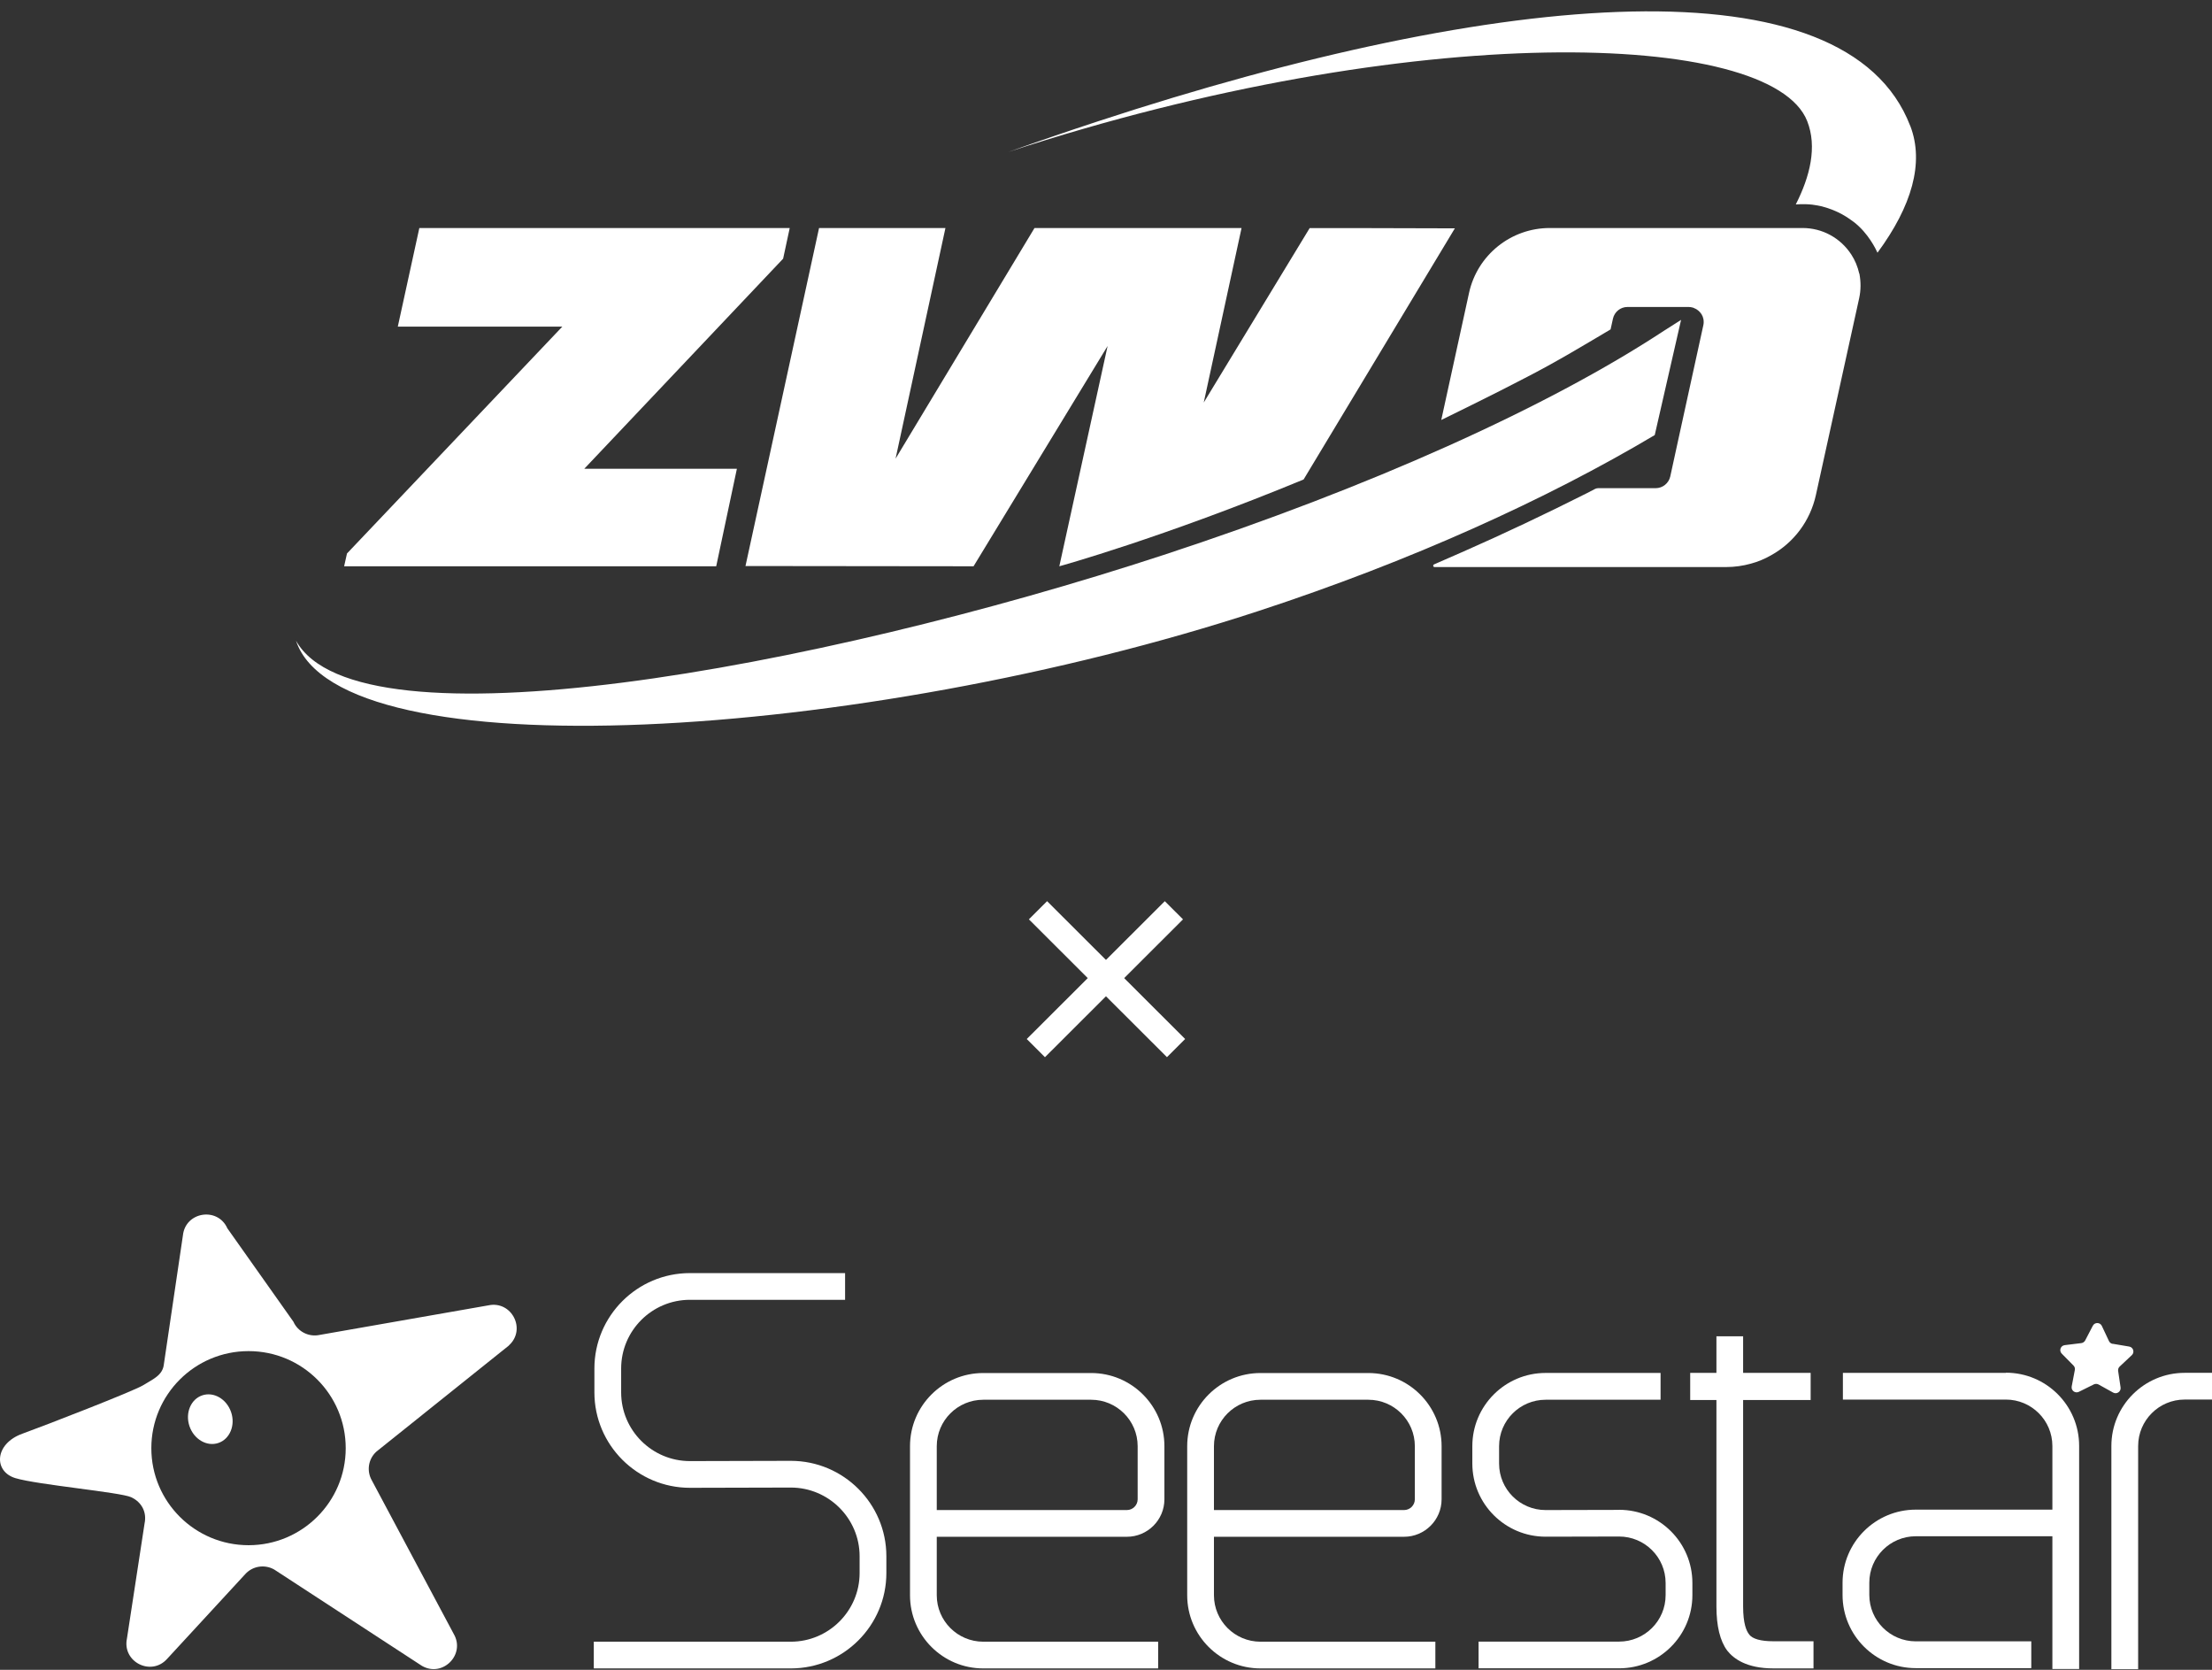 <svg width="106" height="80" viewBox="0 0 106 80" fill="none" xmlns="http://www.w3.org/2000/svg"><rect x="0" y="0" width="106" height="80" fill="#333333" stroke="none"/><g clip-path="url(#clip0_2703_625)"><path d="M55.742 26.593C39.11 32.048 17.162 36.061 14.185 30.695C16.28 37.042 41.241 35.528 60.341 29.262C67.57 26.892 74.09 23.941 79.296 20.844L80.558 15.325L79.733 15.85C74.163 19.512 65.656 23.343 55.742 26.593Z" fill="white"/><path d="M91.54 6.034C88.482 -1.932 71.978 -0.543 52.616 5.812C51.188 6.28 49.752 6.773 48.316 7.282C67.675 0.935 84.874 1.419 86.601 5.8C87.09 7.04 86.734 8.457 86.055 9.793C86.734 9.749 87.066 9.838 87.301 9.886C88.122 10.104 88.546 10.427 88.826 10.629C89.525 11.162 89.897 11.945 89.97 12.107C91.612 9.882 92.219 7.803 91.544 6.038" fill="white"/><path d="M81.168 14.747C81.266 14.787 81.346 14.836 81.407 14.892C81.338 14.832 81.261 14.779 81.168 14.747Z" fill="white"/><path d="M89.097 13.112C89.02 12.769 88.894 12.47 88.716 12.196C88.198 11.4 87.329 10.924 86.382 10.924H74.264C72.403 10.924 70.793 12.22 70.397 14.033L69.066 20.121C69.066 20.121 71.748 18.813 73.022 18.139C74.575 17.348 76.068 16.439 77.18 15.781L77.293 15.268C77.366 14.941 77.653 14.707 77.989 14.707C78.737 14.707 80.048 14.707 80.922 14.707C80.995 14.707 81.059 14.719 81.128 14.739C81.128 14.739 81.132 14.739 81.136 14.739C81.148 14.743 81.156 14.751 81.168 14.755C81.257 14.788 81.338 14.836 81.407 14.901C81.731 15.179 81.626 15.575 81.626 15.575L80.4 21.175L80.04 22.826C79.967 23.153 79.676 23.388 79.34 23.388H76.586C76.537 23.388 76.489 23.4 76.444 23.42C76.327 23.48 76.092 23.606 76.048 23.626C74.045 24.635 72.063 25.572 70.146 26.416L68.718 27.041C68.654 27.07 68.674 27.167 68.743 27.167H82.722C83.118 27.167 83.527 27.11 83.899 27.005C84.234 26.916 84.566 26.779 84.874 26.601C85.966 25.996 86.746 24.95 87.017 23.723L89.04 14.525L89.092 14.287C89.177 13.899 89.177 13.508 89.105 13.12V13.108L89.097 13.112Z" fill="white"/><path d="M35.312 22.459H27.998L37.528 12.393L37.844 10.924H20.095L19.063 15.648H26.947L16.628 26.517L16.491 27.13H34.321L35.312 22.459Z" fill="white"/><path d="M46.653 27.13L53.077 16.576L50.763 27.13C50.763 27.13 55.686 25.774 62.469 22.972L69.717 10.94C67.003 10.928 62.76 10.924 62.76 10.928L57.684 19.285L59.496 10.924H49.574L42.916 21.974L45.306 10.924H39.259C39.251 10.924 39.247 10.928 39.247 10.936L35.724 27.118L46.661 27.13" fill="white"/><path d="M81.621 15.567C81.621 15.567 81.727 15.171 81.403 14.893C81.581 15.058 81.678 15.304 81.621 15.567Z" fill="white"/><path d="M81.132 14.731C81.132 14.731 81.128 14.731 81.124 14.731C81.141 14.731 81.154 14.739 81.166 14.748C81.154 14.743 81.145 14.735 81.132 14.731Z" fill="white"/><path d="M11.912 74.03C9.339 74.03 7.252 71.95 7.252 69.382C7.252 66.815 9.335 64.731 11.912 64.731C14.488 64.731 16.567 66.815 16.567 69.382C16.567 71.95 14.48 74.03 11.912 74.03ZM24.386 64.457C25.236 63.694 24.52 62.301 23.403 62.539L15.314 63.956C14.8 64.065 14.274 63.803 14.06 63.322L10.896 58.849C10.431 57.807 8.882 58.053 8.765 59.188L7.851 65.373C7.794 65.898 7.309 66.084 6.86 66.366C6.411 66.645 2.123 68.308 1.071 68.688C-0.271 69.172 -0.316 70.497 0.736 70.816C1.787 71.135 5.772 71.49 6.289 71.732C6.807 71.975 7.038 72.467 6.929 72.98L6.083 78.503C5.849 79.621 7.244 80.328 8.008 79.476L11.75 75.418C12.102 75.027 12.68 74.934 13.142 75.196L20.22 79.811C21.211 80.381 22.315 79.27 21.745 78.285L17.821 70.929C17.558 70.473 17.648 69.895 18.04 69.544L24.394 64.457H24.386Z" fill="white"/><path d="M9.691 66.851C9.141 67.037 8.866 67.699 9.08 68.329C9.295 68.959 9.914 69.318 10.464 69.132C11.014 68.947 11.289 68.284 11.075 67.655C10.86 67.025 10.241 66.665 9.691 66.851Z" fill="white"/><path d="M101.243 64.38L102.032 64.513C102.23 64.546 102.303 64.792 102.157 64.925L101.575 65.47C101.518 65.527 101.49 65.603 101.502 65.68L101.619 66.471C101.648 66.669 101.437 66.815 101.263 66.718L100.564 66.33C100.495 66.294 100.41 66.29 100.337 66.326L99.621 66.681C99.443 66.77 99.237 66.617 99.278 66.419L99.427 65.636C99.443 65.559 99.419 65.478 99.362 65.422L98.8 64.852C98.659 64.711 98.743 64.469 98.942 64.445L99.734 64.348C99.811 64.34 99.884 64.291 99.921 64.222L100.289 63.516C100.382 63.338 100.637 63.346 100.721 63.524L101.061 64.247C101.094 64.319 101.162 64.372 101.239 64.384" fill="white"/><path d="M83.822 78.305C83.689 78.144 83.531 77.784 83.531 76.965V67.073H86.767V65.773H83.531V64.02H82.252V65.773H80.995V67.073H82.252V76.965C82.252 77.909 82.427 78.62 82.77 79.08C83.074 79.468 83.701 79.932 84.975 79.932H86.904V78.632H84.975C84.388 78.632 83.984 78.523 83.822 78.309" fill="white"/><path d="M77.589 72.338L74.066 72.346C72.836 72.346 71.837 71.349 71.837 70.121V69.285C71.837 68.058 72.836 67.061 74.066 67.061H79.575V65.777H74.066C72.128 65.777 70.555 67.352 70.555 69.281V70.117C70.555 72.051 72.128 73.622 74.066 73.622L77.589 73.614C78.818 73.614 79.817 74.611 79.817 75.838V76.424C79.817 77.651 78.818 78.648 77.589 78.648H70.854V79.928H77.589C79.526 79.928 81.1 78.358 81.1 76.424V75.838C81.1 73.904 79.526 72.334 77.589 72.334" fill="white"/><path d="M37.896 69.988L33.062 70C31.246 70 29.766 68.527 29.766 66.71V65.563C29.766 63.75 31.242 62.273 33.062 62.273H40.497V60.993H33.062C30.538 60.993 28.484 63.044 28.484 65.563V66.71C28.484 69.229 30.538 71.28 33.062 71.28L37.896 71.268C39.712 71.268 41.193 72.746 41.193 74.559V75.362C41.193 77.175 39.712 78.653 37.896 78.653H28.455V79.933H37.896C40.42 79.933 42.475 77.882 42.475 75.362V74.559C42.475 72.039 40.42 69.988 37.896 69.988Z" fill="white"/><path d="M67.282 72.346H58.173V69.286C58.173 68.058 59.172 67.061 60.402 67.061H65.571C66.801 67.061 67.8 68.058 67.8 69.286V71.829C67.8 72.112 67.57 72.346 67.282 72.346ZM65.571 65.781H60.402C58.465 65.781 56.891 67.352 56.891 69.286V76.428C56.891 78.362 58.465 79.933 60.402 79.933H68.783V78.653H60.402C59.172 78.653 58.173 77.656 58.173 76.428V73.626H67.282C68.273 73.626 69.082 72.823 69.082 71.829V69.286C69.082 67.352 67.509 65.781 65.571 65.781Z" fill="white"/><path d="M96.123 65.773H88.312V67.053H96.123C97.352 67.053 98.351 68.05 98.351 69.277V72.326H91.807C89.869 72.326 88.296 73.896 88.296 75.83V76.415C88.296 78.35 89.869 79.92 91.807 79.92H97.34V78.636H91.807C90.577 78.636 89.578 77.639 89.578 76.412V75.826C89.578 74.599 90.577 73.601 91.807 73.601H98.351V79.96H99.633V69.269C99.633 67.335 98.06 65.765 96.123 65.765" fill="white"/><path d="M104.689 65.772C102.752 65.772 101.178 67.343 101.178 69.277V79.968H102.461V69.277C102.461 68.05 103.46 67.052 104.689 67.052H106V65.772H104.689Z" fill="white"/><path d="M53.999 72.346H44.89V69.286C44.89 68.058 45.889 67.061 47.118 67.061H52.288C53.517 67.061 54.517 68.058 54.517 69.286V71.829C54.517 72.112 54.286 72.346 53.999 72.346ZM52.288 65.781H47.118C45.181 65.781 43.608 67.352 43.608 69.286V76.428C43.608 78.362 45.181 79.933 47.118 79.933H55.499V78.653H47.118C45.889 78.653 44.89 77.656 44.89 76.428V73.626H53.999C54.99 73.626 55.799 72.823 55.799 71.829V69.286C55.799 67.352 54.225 65.781 52.288 65.781Z" fill="white"/><path d="M55.818 43.175L49.202 49.779L50.075 50.65L56.69 44.046L55.818 43.175Z" fill="white"/><path d="M50.177 43.174L49.305 44.045L55.921 50.648L56.793 49.778L50.177 43.174Z" fill="white"/></g><defs><clipPath id="clip0_2703_625"><rect width="106" height="80" fill="white"/></clipPath></defs></svg>